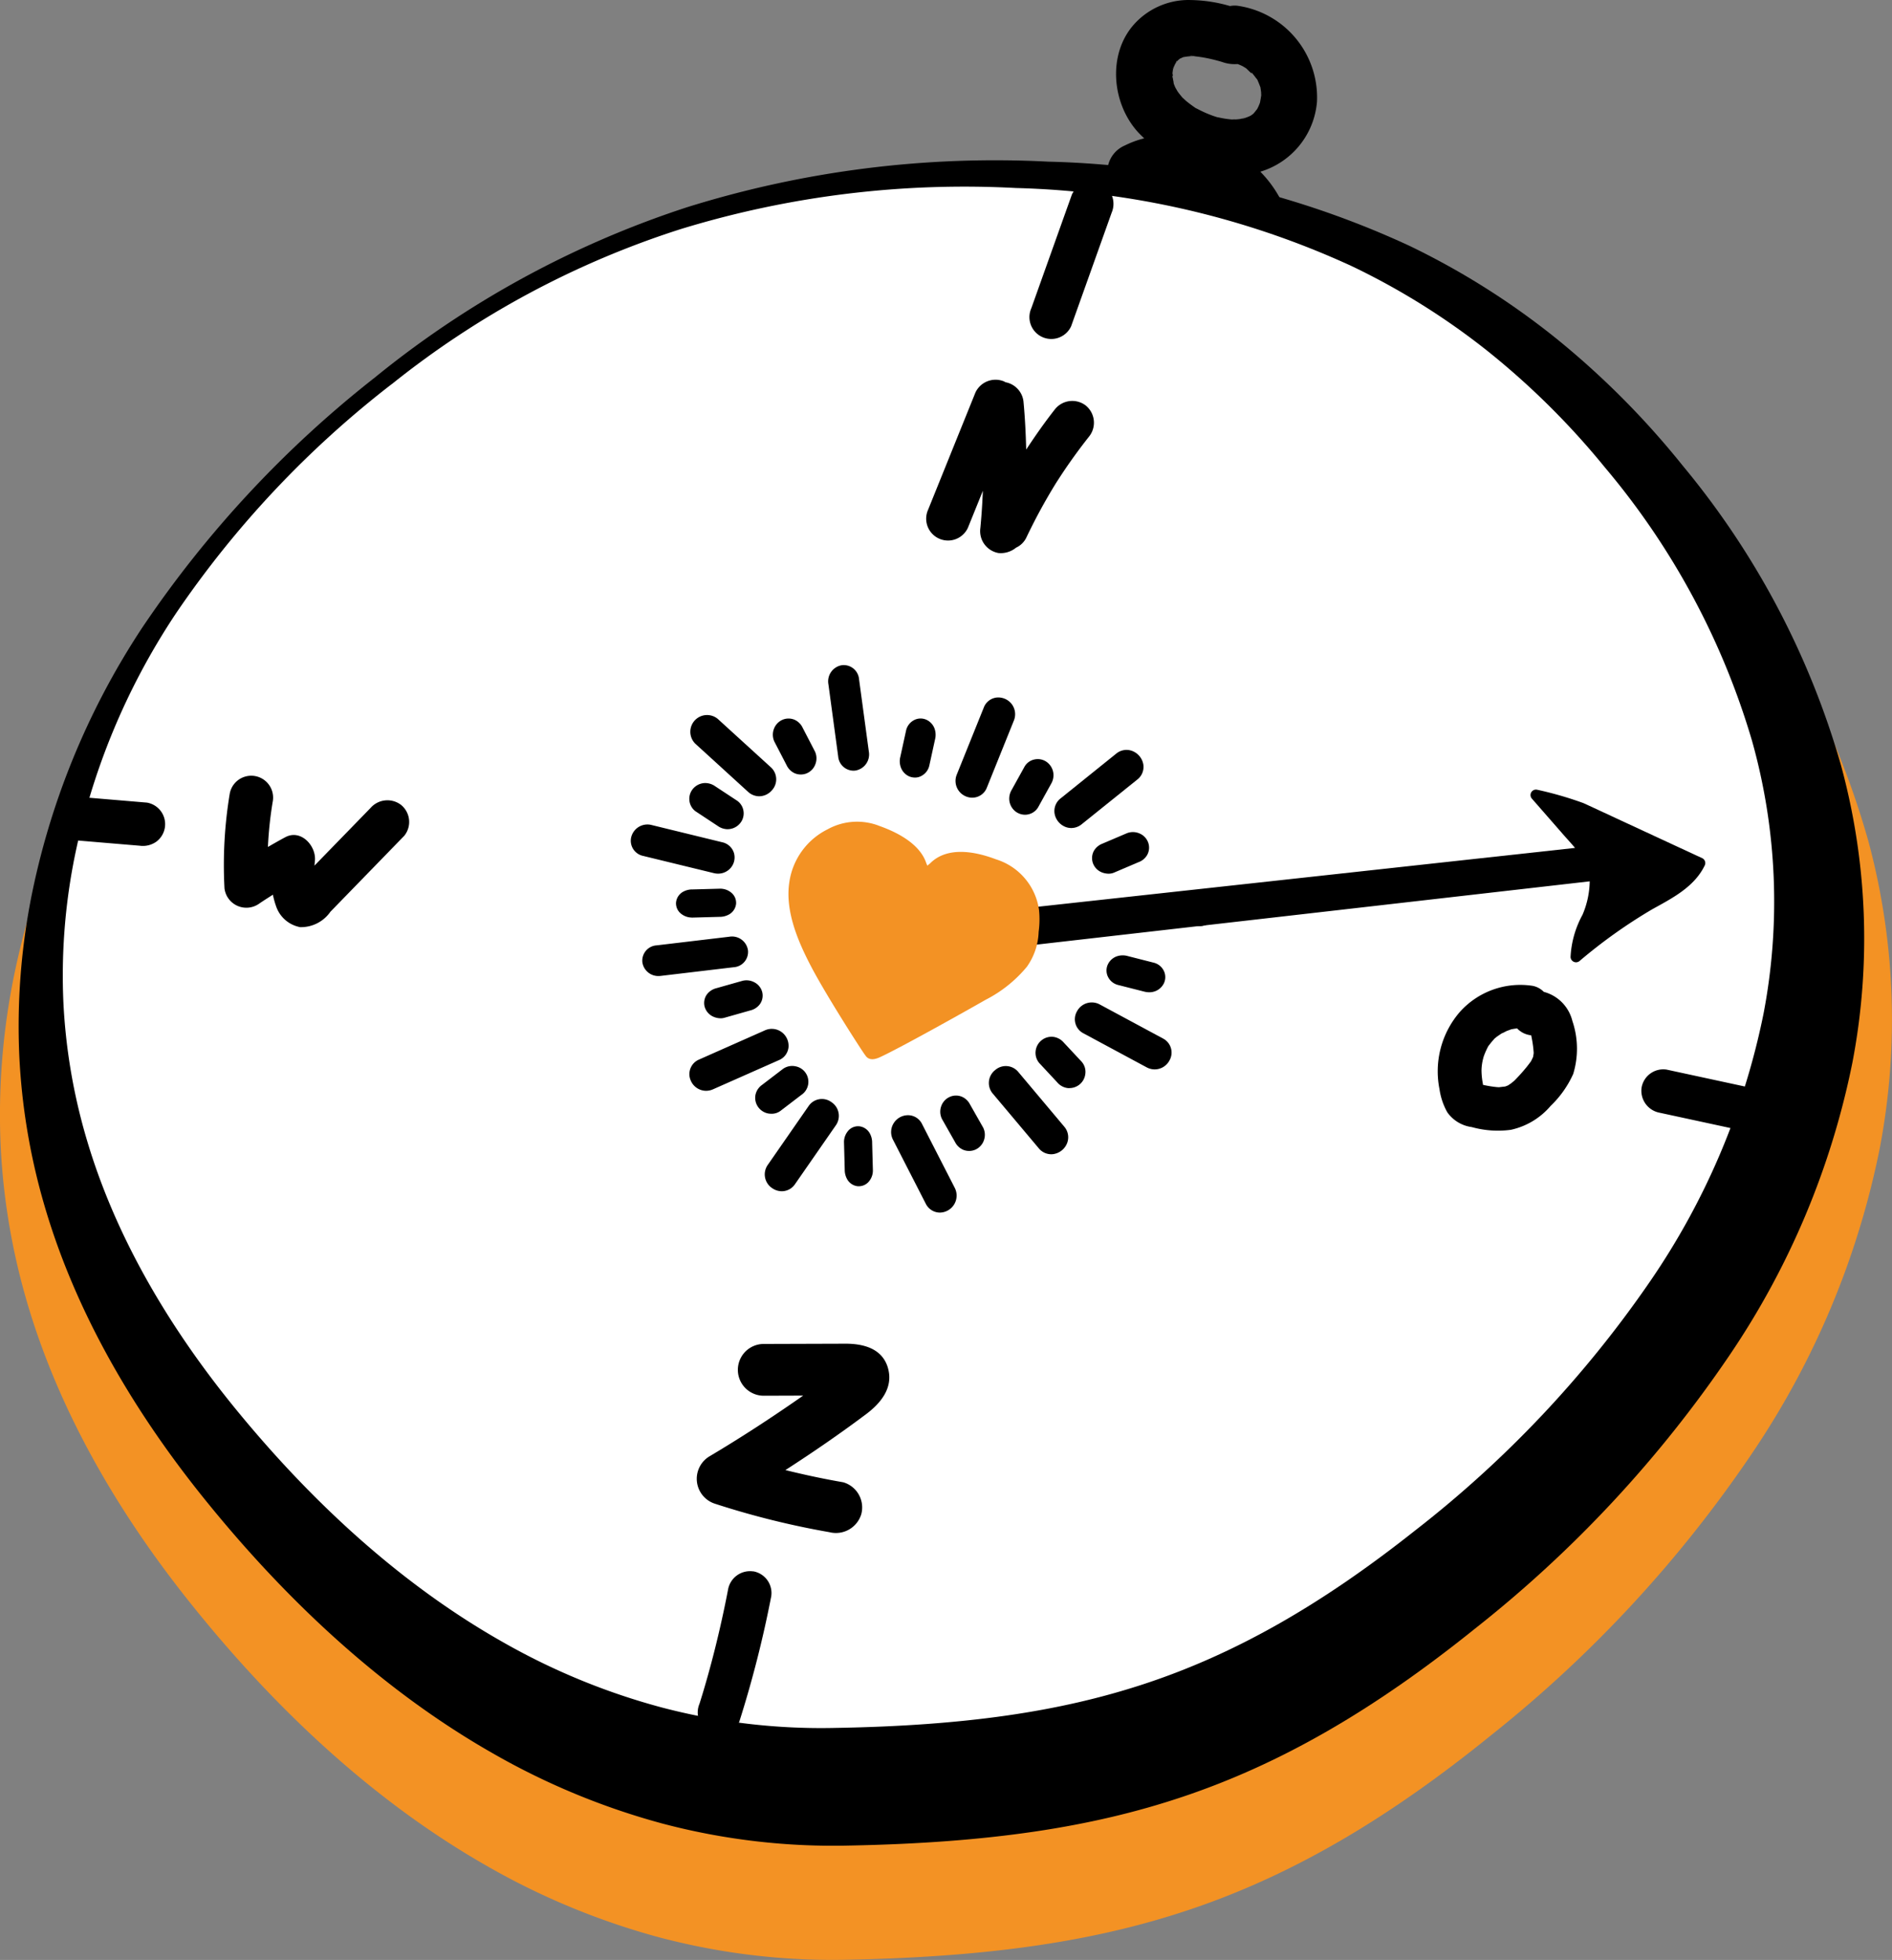 <svg xmlns="http://www.w3.org/2000/svg" width="157.104" height="162.756" viewBox="0 0 157.104 162.756"><rect x="0" y="0" width="157.104" height="162.756" fill="#808080" stroke="none"/><defs><style>.a{fill:#f39224;}.b{fill:#fff;}</style></defs><g transform="translate(-349.4 -662.694)"><g transform="translate(446.845 669.422)"><path d="M413.624,667.274c-.012-.226-.036-.164,0,0" transform="translate(-413.604 -667.127)"/></g><g transform="translate(448.237 678.761)"><path d="M414.524,673.28c-.017,0,.042.021.149.045l-.106-.035c-.014,0-.027-.006-.042-.011" transform="translate(-414.521 -673.28)"/></g><g transform="translate(451.559 681.221)"><path d="M416.71,674.9c.008.017.012.032.021.049l-.02-.045,0,0" transform="translate(-416.71 -674.901)"/></g><g transform="translate(441.338 662.694)"><path d="M415.51,668.249c.036-.093.08-.179.123-.267-.009,0-.018.011-.026.009l.05-.062c.012-.026.024-.053.038-.08.082-.179.073-.1.033-.009l.088-.109c.05-.038.124-.108.194-.167l.03-.011c.023-.008.158-.074.275-.121.03,0,.068-.008.12-.017.158-.026.316-.042.475-.053l.08,0q.394-.009-.141-.014c.1-.052.39.023.495.033.279.029.555.073.83.126s.554.117.827.188l.326.088c.065.021.132.041.2.061a3.1,3.1,0,0,0,1.281.168c.123.049.247.1.367.156l.064.032c.053.035.24.144.264.162.1.076.343.349.513.467-.083-.082-.1-.2.036-.014l.046.058c.009,0,.024.015.032.017-.012,0-.02-.011-.03-.015.068.087.14.17.2.26.026.035.088.1.141.176l.03.068c.083.188.153.376.228.566.017.146.047.29.059.436,0,.021,0,.123.008.217v.011c-.03.209-.068.414-.106.621-.039.09-.071.184-.111.273s-.087.172-.128.26l-.02.02c-.083.1-.156.2-.243.3-.018.023-.029.033-.043.05-.062.05-.138.106-.217.161-.061.03-.123.059-.185.085-.1.044-.206.079-.31.118a.433.433,0,0,1,.062,0,.465.465,0,0,0-.1.011l-.03.012c-.106.044-.144.032-.135.011-.082.02-.165.042-.216.049q-.162.02-.323.032c-.053,0-.574.07-.178.017.381-.052-.1-.009-.179-.015-.111-.01-.22-.021-.329-.035-.249-.032-.495-.076-.739-.131-.032-.008-.082-.015-.128-.021-.1-.032-.2-.067-.305-.1a10.017,10.017,0,0,1-1.308-.574c-.055-.029-.12-.058-.182-.089l-.1-.07c-.229-.162-.455-.325-.671-.505-.106-.09-.2-.191-.31-.279l0,0c-.137-.167-.275-.329-.4-.507l-.039-.056c.009,0-.146-.252-.161-.287-.042-.091-.08-.184-.115-.278a.765.765,0,0,1-.026-.1,1.006,1.006,0,0,1,.006.111c0-.2-.068-.419-.091-.625a.214.214,0,0,1-.03.05.611.611,0,0,0,.018-.182.362.362,0,0,1,0-.062V668.8c.011-.1.023-.2.039-.3.024-.138.19-.433.012-.135-.2.331.015-.033.05-.121m7.2,8.707a6.635,6.635,0,0,0,4.7-5.808,7.693,7.693,0,0,0-6.5-7.956,1.958,1.958,0,0,0-.722.009,12.287,12.287,0,0,0-3.6-.5,6.1,6.1,0,0,0-4.409,2.064c-2.155,2.474-1.794,6.452.3,8.832.184.208.384.4.583.59a7.9,7.9,0,0,0-1.6.589,2.392,2.392,0,0,0-1.308,3.042,2.367,2.367,0,0,0,3.042,1.308,7.1,7.1,0,0,1,.753-.332c.1-.036.206-.068.311-.1.228-.033.452-.083.681-.108.135-.014.272-.024.405-.03l-.085-.014c.041.008.082.008.124.015a.962.962,0,0,1,.223.024,10.131,10.131,0,0,1,1.138.152c.04.009.082.02.124.032a.248.248,0,0,1,.042.011,1.522,1.522,0,0,0,.231.058c-.047-.006-.085-.015-.126-.024.02.008.023.008.047.015.237.084.47.179.7.284s.425.214.636.326c.088.064.179.123.267.187q.305.221.587.47c.091.079.179.164.269.247.155.19.314.375.457.574.073.1.14.208.209.313a.532.532,0,0,1-.036-.09c.006.03.029.062.038.093l.015.021c.158.232.074.149,0,.024.079.2.206.408.281.6.049.128.088.258.134.385.017.044.026.065.033.082a2.331,2.331,0,0,0,4.608-.7,9.686,9.686,0,0,0-2.56-4.687" transform="translate(-409.976 -662.694)"/></g><g transform="translate(446.714 678.551)"><path d="M413.518,673.142c.231.038.293.038.261.026-.074-.008-.149-.014-.223-.026h-.038" transform="translate(-413.518 -673.142)"/></g><g transform="translate(452.572 672.489)"><path d="M417.378,669.184a1.21,1.21,0,0,1,.164-.023l.035-.012c-.12-.008-.19.015-.2.035" transform="translate(-417.378 -669.148)"/></g><g transform="translate(446.769 668.816)"><path d="M413.556,666.772l0,.062c0,.024,0,.049,0,.084,0,.017.006.033.008.049.065-.138,0-.325-.009-.194" transform="translate(-413.554 -666.728)"/></g><g transform="translate(446.995 667.839)"><path d="M413.8,666.084l-.071.091c-.009.017-.015.035-.024.052a.33.33,0,0,0,.1-.143" transform="translate(-413.703 -666.084)"/></g><g transform="translate(453.378 668.825)"><path d="M417.991,666.778a.315.315,0,0,1-.082-.044.212.212,0,0,0,.083.045h0" transform="translate(-417.909 -666.734)"/></g><g transform="translate(349.4 680.726)"><path class="a" d="M379.8,693.3a82.694,82.694,0,0,1,26.6-14.658,87.255,87.255,0,0,1,30.761-3.952l.026,0a76.741,76.741,0,0,1,30.7,7.188,64.542,64.542,0,0,1,12.449,7.912,71.314,71.314,0,0,1,10.776,10.919,70.591,70.591,0,0,1,13.417,25.639,56.953,56.953,0,0,1,.952,25.583,69.544,69.544,0,0,1-10.5,25.153,104.679,104.679,0,0,1-21.7,23.5c-8.674,7.042-16.577,11.636-24.868,14.458-7.842,2.668-16.545,3.972-28.219,4.23h-.041a56.216,56.216,0,0,1-16.079-1.868,60.358,60.358,0,0,1-14.456-6.033c-8.672-4.98-16.9-12.3-24.455-21.764-6.626-8.293-11.219-16.827-13.643-25.367a55.508,55.508,0,0,1-2.075-12.757,57.872,57.872,0,0,1,.959-13.1l0-.009a65.584,65.584,0,0,1,9.544-23.549A94,94,0,0,1,379.8,693.3" transform="translate(-349.4 -674.575)"/></g><g transform="translate(350.949 676.008)"><path d="M380,689.5a80.564,80.564,0,0,1,25.932-14.141,85.718,85.718,0,0,1,30-3.781l.027,0a75.556,75.556,0,0,1,29.96,6.994,63.275,63.275,0,0,1,12.153,7.671A69.565,69.565,0,0,1,488.6,696.825a68.319,68.319,0,0,1,13.124,24.818,54.679,54.679,0,0,1,.964,24.747,66.756,66.756,0,0,1-10.21,24.313,101.145,101.145,0,0,1-21.136,22.7c-8.452,6.8-16.153,11.231-24.24,13.948-7.645,2.571-16.135,3.82-27.521,4.054l-.041,0a55.36,55.36,0,0,1-15.687-1.829,59.36,59.36,0,0,1-14.112-5.855c-8.466-4.829-16.5-11.923-23.886-21.084-6.476-8.03-10.967-16.293-13.344-24.555a53.324,53.324,0,0,1-2.041-12.342,55.476,55.476,0,0,1,.918-12.667l0-.008a62.952,62.952,0,0,1,9.276-22.764A90.826,90.826,0,0,1,380,689.5" transform="translate(-350.421 -671.467)"/></g><g transform="translate(354.621 678.199)"><path class="b" d="M380.156,689.3a74.642,74.642,0,0,1,24.02-12.881,80.373,80.373,0,0,1,27.814-3.4l.024,0a71.053,71.053,0,0,1,27.8,6.463,59.158,59.158,0,0,1,11.287,7.041,64.583,64.583,0,0,1,9.785,9.7,62.563,62.563,0,0,1,12.222,22.728,49.4,49.4,0,0,1,.946,22.639,60.343,60.343,0,0,1-9.418,22.22,92.419,92.419,0,0,1-19.553,20.72c-7.824,6.2-14.957,10.242-22.449,12.71-7.085,2.334-14.954,3.46-25.515,3.65h-.036a52.009,52.009,0,0,1-14.552-1.706,55.658,55.658,0,0,1-13.1-5.385c-7.862-4.435-15.329-10.941-22.2-19.336-6.022-7.359-10.205-14.925-12.426-22.49a48.319,48.319,0,0,1-1.92-11.293,49.927,49.927,0,0,1,.827-11.586l0-.008a56.852,56.852,0,0,1,8.555-20.8,82.9,82.9,0,0,1,17.88-18.985" transform="translate(-352.84 -672.91)"/></g><g transform="translate(434.909 677.811)"><path d="M411.644,672.795a1.836,1.836,0,0,0-2.406.894q-1.685,4.719-3.368,9.439a1.815,1.815,0,0,0,3.3,1.512l3.368-9.439a1.856,1.856,0,0,0-.9-2.406" transform="translate(-405.74 -672.655)"/></g><g transform="translate(485.696 751.482)"><path d="M448.628,722.812l-7.332-1.584a1.826,1.826,0,0,0-2.079,1.5,1.856,1.856,0,0,0,1.5,2.081l7.332,1.585a1.827,1.827,0,0,0,2.079-1.5,1.856,1.856,0,0,0-1.5-2.081" transform="translate(-439.203 -721.195)"/></g><g transform="translate(407.364 793.17)"><path d="M392.164,748.676a1.852,1.852,0,0,0-2.081,1.5q-.474,2.472-1.085,4.916-.294,1.172-.621,2.336c-.257.914-.417,1.443-.666,2.237a1.865,1.865,0,0,0,.9,2.406,1.833,1.833,0,0,0,2.4-.9,92.66,92.66,0,0,0,2.655-10.421,1.829,1.829,0,0,0-1.5-2.081" transform="translate(-387.591 -748.662)"/></g><g transform="translate(354.391 728.902)"><path d="M359.883,706.757l-5.1-.43a1.929,1.929,0,0,0-1.349.32,1.814,1.814,0,0,0,.771,3.262q2.55.216,5.1.429a1.932,1.932,0,0,0,1.352-.32,1.814,1.814,0,0,0-.773-3.262" transform="translate(-352.689 -706.317)"/></g><g transform="translate(426.328 694.24)"><path d="M413.345,685.63a1.844,1.844,0,0,0-2.554.246c-.861,1.09-1.657,2.228-2.422,3.389-.035-1.345-.1-2.688-.229-4.027a1.844,1.844,0,0,0-1.51-1.568c-.026-.012-.041-.036-.067-.049a1.844,1.844,0,0,0-2.406.9q-1.965,4.865-3.928,9.729a1.814,1.814,0,0,0,3.3,1.51l1.243-3.073c-.008.153-.014.308-.023.489q-.061,1.3-.185,2.6a1.848,1.848,0,0,0,1.5,2.081,2.01,2.01,0,0,0,1.465-.446,1.772,1.772,0,0,0,.848-.827,46.938,46.938,0,0,1,2.433-4.48c.114-.184.124-.2.03-.048.047-.074.094-.149.143-.223.111-.172.222-.344.335-.515.228-.343.458-.681.694-1.018q.758-1.079,1.577-2.114a1.839,1.839,0,0,0-.246-2.554" transform="translate(-400.086 -683.479)"/></g><g transform="translate(468.79 744.468)"><path d="M434.631,724.321c-.047.052-.1.1-.147.153l-.086.085-.255.206c-.076.055-.153.1-.229.156a1.855,1.855,0,0,1-.22.087c-.02.009-.014.009-.029.015-.159.015-.32.038-.48.055l-.049.006-.179-.012a9.574,9.574,0,0,1-1.135-.185l-.009-.027v-.014c-.017-.117-.041-.234-.058-.352-.023-.164-.041-.331-.052-.5-.006-.1-.008-.191-.011-.286v-.023a4.2,4.2,0,0,1,.153-1.043l.009-.044c.02-.058.04-.117.058-.167.058-.155.121-.307.194-.455a3.184,3.184,0,0,1,.176-.342c.012-.014.026-.026.036-.039.067-.085.129-.171.2-.255.055-.067.112-.132.17-.194a.255.255,0,0,0,.042-.058,2.8,2.8,0,0,1,.393-.308c.053-.038.108-.074.161-.111l.108-.068c.126-.036.3-.15.4-.19l.241-.09.114-.041.049-.014c.126-.021.25-.044.379-.058l.073-.012a1.862,1.862,0,0,0,1.169.575c.02.1.04.193.058.29a9.328,9.328,0,0,1,.15,1.158l0,.008a1.7,1.7,0,0,1-.041.273.247.247,0,0,0,0,.045c-.029.071-.076.165-.088.191a2.224,2.224,0,0,1-.114.223l-.012.014c-.121.158-.237.319-.364.472-.246.3-.5.589-.77.87m4.6-4.741a3.316,3.316,0,0,0-2.371-2.41,1.761,1.761,0,0,0-.927-.5,6.737,6.737,0,0,0-6.053,2.177,7.537,7.537,0,0,0-1.682,6.4,5.529,5.529,0,0,0,.647,1.92,2.962,2.962,0,0,0,2.029,1.231,8.091,8.091,0,0,0,3.257.226,6.023,6.023,0,0,0,3.3-1.988,8.479,8.479,0,0,0,1.87-2.647,7.179,7.179,0,0,0-.067-4.4" transform="translate(-428.064 -716.573)"/></g><g transform="translate(367.99 727.096)"><path d="M376.376,707.577a1.863,1.863,0,0,0-2.554.246q-1.671,1.721-3.344,3.439-.653.674-1.308,1.345c.012-.127.023-.255.036-.384.137-1.222-1.141-2.668-2.445-1.982-.493.26-.973.539-1.456.815a31.692,31.692,0,0,1,.411-3.834,1.815,1.815,0,0,0-3.583-.58,36.132,36.132,0,0,0-.434,7.857,1.831,1.831,0,0,0,2.865,1.275c.378-.261.77-.505,1.155-.753a6.68,6.68,0,0,0,.258.941,2.616,2.616,0,0,0,2.01,1.755,2.976,2.976,0,0,0,2.506-1.279l6.13-6.306a1.824,1.824,0,0,0-.247-2.554" transform="translate(-361.648 -705.127)"/></g><g transform="translate(435.22 746.879)"><path class="a" d="M405.945,718.167l0-.006v0Z" transform="translate(-405.945 -718.161)"/></g><g transform="translate(407.251 774.276)"><path d="M403.427,738.339c-.428-1.72-2.043-2.131-3.577-2.126l-6.765.021a2.149,2.149,0,1,0,0,4.3l3.275-.011c-2.544,1.777-5.142,3.477-7.81,5.06a2.175,2.175,0,0,0,.513,3.928,69.029,69.029,0,0,0,9.478,2.354,2.2,2.2,0,0,0,2.644-1.5,2.176,2.176,0,0,0-1.5-2.644q-2.418-.421-4.8-1.014c2.287-1.475,4.532-3.017,6.708-4.65,1.175-.883,2.228-2.132,1.833-3.715" transform="translate(-387.517 -736.213)"/></g><g transform="translate(429.504 721.369)"><path d="M404.466,701.727q-1.115,2.773-2.234,5.546c-.307.759.785,1.275,1.09.513q1.118-2.771,2.234-5.544c.307-.759-.783-1.275-1.09-.515" transform="translate(-402.179 -701.354)"/></g><g transform="translate(428.745 720.612)"><path d="M403.068,709.178a1.405,1.405,0,0,1-1.1-.542,1.387,1.387,0,0,1-.182-1.389l2.234-5.546a1.3,1.3,0,0,1,1.031-.835,1.408,1.408,0,0,1,1.285.53,1.39,1.39,0,0,1,.181,1.389l-2.233,5.544a1.3,1.3,0,0,1-1.217.848Zm1.657-7.193.7.284h0Z" transform="translate(-401.679 -700.855)"/></g><g transform="translate(424.874 723.117)"><path d="M399.641,702.878q-.239,1.1-.481,2.2a.766.766,0,0,0,.008.46.548.548,0,0,0,.267.311.417.417,0,0,0,.381-.008.534.534,0,0,0,.258-.322q.241-1.1.481-2.2a.784.784,0,0,0-.006-.461.563.563,0,0,0-.267-.311.42.42,0,0,0-.383.009.539.539,0,0,0-.258.322" transform="translate(-399.128 -702.506)"/></g><g transform="translate(424.114 722.359)"><path d="M399.892,706.91a1.288,1.288,0,0,1-.49-.1,1.305,1.305,0,0,1-.691-.759,1.491,1.491,0,0,1-.035-.874l.481-2.2a1.289,1.289,0,0,1,.609-.81,1.175,1.175,0,0,1,1.064-.061,1.307,1.307,0,0,1,.688.745,1.548,1.548,0,0,1,.038.889l-.481,2.2a1.279,1.279,0,0,1-.615.814A1.09,1.09,0,0,1,399.892,706.91Zm-.3-1.293h0Z" transform="translate(-398.628 -702.006)"/></g><g transform="translate(418.931 718.682)"><path d="M395.221,700.316q.405,3,.812,6c.112.821,1.152.61,1.04-.213q-.405-3-.812-6c-.111-.821-1.15-.61-1.04.212" transform="translate(-395.213 -699.583)"/></g><g transform="translate(418.173 717.923)"><path d="M396.791,707.852a1.286,1.286,0,0,1-1.251-1.176l-.812-6a1.358,1.358,0,0,1,1.12-1.583,1.279,1.279,0,0,1,1.424,1.166l.812,6a1.357,1.357,0,0,1-1.117,1.583A1.419,1.419,0,0,1,396.791,707.852Z" transform="translate(-394.713 -699.083)"/></g><g transform="translate(414.332 723.121)"><path d="M392.224,703.314l1.015,1.961a.63.63,0,0,0,.3.322.521.521,0,0,0,.41,0,.571.571,0,0,0,.3-.322.608.608,0,0,0,0-.442l-1.015-1.961a.618.618,0,0,0-.3-.322.513.513,0,0,0-.41,0,.57.57,0,0,0-.3.322.608.608,0,0,0,0,.442" transform="translate(-392.182 -702.508)"/></g><g transform="translate(413.574 722.362)"><path d="M394.005,706.655a1.3,1.3,0,0,1-.515-.106,1.372,1.372,0,0,1-.663-.663l-1.018-1.965a1.354,1.354,0,0,1-.047-1.026,1.327,1.327,0,0,1,.683-.766,1.277,1.277,0,0,1,1.052-.014,1.363,1.363,0,0,1,.665.665l1.017,1.964a1.342,1.342,0,0,1,.044,1.031,1.305,1.305,0,0,1-.68.762A1.247,1.247,0,0,1,394.005,706.655Z" transform="translate(-391.683 -702.008)"/></g><g transform="translate(437.711 725.727)"><path d="M412.437,704.369l-4.62,3.717c-.633.508.171,1.475.8.965l4.62-3.717c.633-.508-.171-1.475-.8-.965" transform="translate(-407.586 -704.225)"/></g><g transform="translate(436.953 724.967)"><path d="M408.493,710.212a1.327,1.327,0,0,1-.481-.089A1.464,1.464,0,0,1,407.1,709a1.329,1.329,0,0,1,.5-1.247l4.618-3.717a1.337,1.337,0,0,1,1.345-.219,1.467,1.467,0,0,1,.909,1.122,1.328,1.328,0,0,1-.5,1.246l-4.62,3.715A1.368,1.368,0,0,1,408.493,710.212Zm4.518-5.194.161.2h0l-.161-.2Zm-.316-.39.314.389Z" transform="translate(-407.087 -703.725)"/></g><g transform="translate(433.959 726.487)"><path d="M406.3,704.954l-1.069,1.929a.672.672,0,0,0-.111.439.615.615,0,0,0,.2.383.528.528,0,0,0,.41.117.521.521,0,0,0,.357-.22q.535-.965,1.068-1.929a.672.672,0,0,0,.111-.439.61.61,0,0,0-.206-.383.524.524,0,0,0-.408-.117.516.516,0,0,0-.357.22" transform="translate(-405.114 -704.726)"/></g><g transform="translate(433.2 725.729)"><path d="M405.912,708.847a1.314,1.314,0,0,1-.785-.278,1.359,1.359,0,0,1-.5-.891,1.418,1.418,0,0,1,.2-.909l1.067-1.926a1.239,1.239,0,0,1,.868-.595,1.269,1.269,0,0,1,1.014.254,1.364,1.364,0,0,1,.505.894,1.414,1.414,0,0,1-.2.906l-1.065,1.926a1.26,1.26,0,0,1-.877.6A1.09,1.09,0,0,1,405.912,708.847Z" transform="translate(-404.614 -704.226)"/></g><g transform="translate(440.839 732.547)"><path d="M412.094,708.748l-2.041.87a.637.637,0,0,0-.346.272.5.5,0,0,0-.03.4.557.557,0,0,0,.3.313.618.618,0,0,0,.442.027l2.041-.87a.621.621,0,0,0,.346-.27.5.5,0,0,0,.032-.4.558.558,0,0,0-.3-.311.621.621,0,0,0-.443-.029" transform="translate(-409.647 -708.718)"/></g><g transform="translate(440.08 731.787)"><path d="M410.517,711.677a1.576,1.576,0,0,1-.563-.112,1.3,1.3,0,0,1-.721-.724,1.268,1.268,0,0,1,.062-1.053,1.4,1.4,0,0,1,.715-.607l2.044-.871a1.367,1.367,0,0,1,1.021.021,1.3,1.3,0,0,1,.721.73,1.247,1.247,0,0,1-.065,1.047,1.362,1.362,0,0,1-.724.612l-2.034.867A1.146,1.146,0,0,1,410.517,711.677Zm-.137-1.487-.006,0Zm2.271-.484h0Z" transform="translate(-409.147 -708.218)"/></g><g transform="translate(442.177 738.031)"><path d="M417.235,712.332l-6.086.029c-.833,0-.824.809.011.8l6.086-.029c.833,0,.824-.809-.011-.8" transform="translate(-410.528 -712.332)"/></g><g transform="translate(441.417 737.266)"><path d="M411.411,714.185a1.178,1.178,0,1,1-.008-2.322l6.056-.03.035.759v0l0-.759a1.186,1.186,0,0,1,1.393,1.156,1.238,1.238,0,0,1-1.377,1.167l-6.085.029Zm6.059-.9c.009.009.018.02.027.027l0-.662v0Z" transform="translate(-410.028 -711.828)"/></g><g transform="translate(442.038 742.785)"><path d="M413.447,716.059l-2.176-.554a.759.759,0,0,0-.461-.008.574.574,0,0,0-.32.263.436.436,0,0,0-.009.39.529.529,0,0,0,.311.272q1.088.278,2.176.554a.756.756,0,0,0,.46.008.578.578,0,0,0,.322-.263.436.436,0,0,0,.009-.39.533.533,0,0,0-.311-.272" transform="translate(-410.437 -715.464)"/></g><g transform="translate(441.28 742.027)"><path d="M413.487,718.032a1.759,1.759,0,0,1-.452-.065l-2.172-.551a1.273,1.273,0,0,1-.794-.651,1.19,1.19,0,0,1-.008-1.07,1.309,1.309,0,0,1,.757-.657,1.526,1.526,0,0,1,.9-.009l2.169.552a1.272,1.272,0,0,1,.8.65,1.19,1.19,0,0,1,.008,1.07,1.327,1.327,0,0,1-.759.659A1.426,1.426,0,0,1,413.487,718.032Zm.033-.979h0Z" transform="translate(-409.938 -714.965)"/></g><g transform="translate(439.412 746.693)"><path d="M414.9,720.946l-5.241-2.823c-.718-.387-1.352.672-.634,1.059L414.265,722c.718.385,1.352-.672.633-1.059" transform="translate(-408.707 -718.039)"/></g><g transform="translate(438.652 745.939)"><path d="M414.834,723.1a1.416,1.416,0,0,1-.669-.172l-5.242-2.821a1.314,1.314,0,0,1-.545-1.821,1.39,1.39,0,0,1,1.9-.575l5.241,2.821a1.316,1.316,0,0,1,.546,1.82A1.393,1.393,0,0,1,414.834,723.1Zm-.036-1.231h0l.358-.668Z" transform="translate(-408.206 -717.542)"/></g><g transform="translate(436.147 749.552)"><path d="M409.072,721.757q-.744-.8-1.492-1.6a.625.625,0,0,0-.378-.229.574.574,0,0,0-.416.1.582.582,0,0,0-.228.381.559.559,0,0,0,.1.419l1.492,1.6a.618.618,0,0,0,.378.229.575.575,0,0,0,.416-.1.584.584,0,0,0,.226-.381.553.553,0,0,0-.1-.419" transform="translate(-406.556 -719.923)"/></g><g transform="translate(435.389 748.791)"><path d="M408.864,723.686a1.147,1.147,0,0,1-.178-.012,1.354,1.354,0,0,1-.829-.468l-1.49-1.6a1.306,1.306,0,0,1-.305-1.006,1.326,1.326,0,0,1,.507-.9,1.312,1.312,0,0,1,1-.267,1.378,1.378,0,0,1,.826.464l1.493,1.6a1.274,1.274,0,0,1,.3,1.006,1.328,1.328,0,0,1-1.327,1.178Zm-.091-1.155h0Zm-1.3-1.956h0Z" transform="translate(-406.056 -719.422)"/></g><g transform="translate(432.272 751.981)"><path d="M408.922,726.282q-1.908-2.27-3.814-4.538c-.524-.621-1.477.2-.953.823l3.816,4.538c.521.621,1.474-.2.952-.823" transform="translate(-404.003 -721.523)"/></g><g transform="translate(431.511 751.222)"><path d="M408.676,728.345a1.338,1.338,0,0,1-1.028-.492l-3.816-4.538a1.357,1.357,0,0,1,.182-1.952,1.343,1.343,0,0,1,1.934.152l3.814,4.54a1.351,1.351,0,0,1,.247,1.339,1.459,1.459,0,0,1-1.1.93A1.292,1.292,0,0,1,408.676,728.345Zm-.076-1.314Z" transform="translate(-403.501 -721.023)"/></g><g transform="translate(428.234 754.427)"><path d="M403.476,725.4l-1.087-1.917a.624.624,0,0,0-.311-.31.523.523,0,0,0-.411.015.576.576,0,0,0-.29.332.607.607,0,0,0,.014.442q.544.956,1.088,1.915a.616.616,0,0,0,.31.31.527.527,0,0,0,.413-.015.577.577,0,0,0,.29-.332.6.6,0,0,0-.015-.44" transform="translate(-401.342 -723.135)"/></g><g transform="translate(427.476 753.67)"><path d="M403.238,727.235a1.287,1.287,0,0,1-.467-.085,1.363,1.363,0,0,1-.694-.64l-1.087-1.917a1.354,1.354,0,0,1-.083-1.029,1.323,1.323,0,0,1,.659-.786,1.278,1.278,0,0,1,1.052-.053,1.356,1.356,0,0,1,.691.641l1.087,1.914a1.34,1.34,0,0,1,.082,1.035,1.321,1.321,0,0,1-.659.783A1.242,1.242,0,0,1,403.238,727.235Z" transform="translate(-400.843 -722.636)"/></g><g transform="translate(424.156 756.056)"><path d="M402.515,729.837q-1.357-2.652-2.715-5.3c-.372-.725-1.439-.115-1.067.612q1.359,2.65,2.715,5.3c.372.725,1.439.115,1.067-.612" transform="translate(-398.655 -724.208)"/></g><g transform="translate(423.398 755.294)"><path d="M402.2,731.8a1.313,1.313,0,0,1-1.173-.742l-2.715-5.3a1.377,1.377,0,0,1,.058-1.389,1.4,1.4,0,0,1,1.255-.653,1.3,1.3,0,0,1,1.1.739l2.715,5.3A1.411,1.411,0,0,1,402.2,731.8Zm-.108-1.354,0,0,.24-.123v0Zm.258-.132h0l.417-.215Z" transform="translate(-398.155 -723.706)"/></g><g transform="translate(420.241 756.975)"><path d="M396.959,727.74q-.03-1.14-.062-2.283a.86.86,0,0,0-.1-.44.4.4,0,0,0-.276-.2.338.338,0,0,0-.305.143.679.679,0,0,0-.141.4q.03,1.143.062,2.283a.86.86,0,0,0,.1.44.4.4,0,0,0,.276.2.339.339,0,0,0,.305-.144.678.678,0,0,0,.141-.4" transform="translate(-396.076 -724.813)"/></g><g transform="translate(419.482 756.214)"><path d="M396.792,729.3h-.061a1.142,1.142,0,0,1-.888-.575,1.587,1.587,0,0,1-.206-.8l-.061-2.287a1.417,1.417,0,0,1,.29-.87,1.084,1.084,0,0,1,.967-.448,1.147,1.147,0,0,1,.874.569,1.577,1.577,0,0,1,.206.811l.062,2.281a1.41,1.41,0,0,1-.29.873A1.094,1.094,0,0,1,396.792,729.3Z" transform="translate(-395.576 -724.313)"/></g><g transform="translate(413.666 754.716)"><path d="M392.87,729.206l3.385-4.877c.463-.668-.543-1.411-1.008-.742q-1.692,2.438-3.385,4.876c-.463.668.543,1.41,1.008.742" transform="translate(-391.744 -723.325)"/></g><g transform="translate(412.906 753.956)"><path d="M392.658,730.485a1.4,1.4,0,0,1-.8-.255,1.369,1.369,0,0,1-.363-1.941l3.384-4.876a1.331,1.331,0,0,1,1.891-.332,1.365,1.365,0,0,1,.364,1.94l-3.386,4.88A1.326,1.326,0,0,1,392.658,730.485Zm-.15-1.455h0Z" transform="translate(-391.243 -722.825)"/></g><g transform="translate(412.868 751.974)"><path d="M392.094,723.887l1.741-1.329a.613.613,0,0,0,.264-.352.561.561,0,0,0-.067-.417.589.589,0,0,0-.364-.255.568.568,0,0,0-.431.065l-1.741,1.33a.612.612,0,0,0-.264.352.552.552,0,0,0,.068.417.584.584,0,0,0,.363.257.575.575,0,0,0,.431-.067" transform="translate(-391.218 -721.519)"/></g><g transform="translate(412.109 751.215)"><path d="M392.067,724.985a1.885,1.885,0,0,1-.273-.023,1.342,1.342,0,0,1-.862-.58,1.307,1.307,0,0,1-.179-1.021,1.35,1.35,0,0,1,.54-.777l1.741-1.331a1.319,1.319,0,0,1,1.029-.208,1.308,1.308,0,0,1,.487,2.375l-1.736,1.328A1.212,1.212,0,0,1,392.067,724.985Z" transform="translate(-390.718 -721.019)"/></g><g transform="translate(407.405 748.89)"><path d="M388.526,723.054l5.456-2.421c.747-.331.2-1.416-.552-1.084q-2.727,1.211-5.456,2.421c-.747.332-.2,1.416.552,1.084" transform="translate(-387.618 -719.487)"/></g><g transform="translate(406.645 748.133)"><path d="M388.508,724.13a1.387,1.387,0,0,1-1.269-.832,1.312,1.312,0,0,1,.685-1.765l5.456-2.419a1.379,1.379,0,0,1,1.389.135,1.419,1.419,0,0,1,.578,1.275,1.3,1.3,0,0,1-.8,1.061L389.093,724A1.439,1.439,0,0,1,388.508,724.13Zm.09-1.234.187.414-.185-.416Zm-.121-.279,0,0,.115.256,0,0Z" transform="translate(-387.118 -718.988)"/></g><g transform="translate(408.628 744.854)"><path d="M389.131,718.452q1.079-.305,2.157-.612a.663.663,0,0,0,.382-.22.467.467,0,0,0,.085-.378.515.515,0,0,0-.258-.328.647.647,0,0,0-.439-.073l-2.157.612a.654.654,0,0,0-.381.22.465.465,0,0,0-.085.376.52.52,0,0,0,.257.329.647.647,0,0,0,.439.073" transform="translate(-388.424 -716.827)"/></g><g transform="translate(407.869 744.094)"><path d="M389.279,719.486a1.532,1.532,0,0,1-.671-.17,1.283,1.283,0,0,1-.645-.8,1.221,1.221,0,0,1,.209-1.037,1.428,1.428,0,0,1,.782-.495l2.155-.61a1.382,1.382,0,0,1,.99.126,1.275,1.275,0,0,1,.645.8,1.218,1.218,0,0,1-.208,1.037,1.4,1.4,0,0,1-.791.5l-2.146.609A1.142,1.142,0,0,1,389.279,719.486Z" transform="translate(-387.924 -716.327)"/></g><g transform="translate(403.49 741.231)"><path d="M385.76,716.188l6.015-.715c.824-.1.636-1.125-.19-1.026l-6.015.715c-.824.1-.636,1.123.19,1.026" transform="translate(-385.039 -714.441)"/></g><g transform="translate(402.731 740.469)"><path d="M385.911,717.213a1.336,1.336,0,0,1-1.364-1.147,1.272,1.272,0,0,1,1.193-1.4l6.015-.715a1.338,1.338,0,0,1,1.562,1.132,1.274,1.274,0,0,1-1.191,1.4l-6.018.715A1.707,1.707,0,0,1,385.911,717.213Zm.067-1.043.041.278-.033-.279Zm-.071-.475.065.44.009-.011-.052-.422Z" transform="translate(-384.539 -713.938)"/></g><g transform="translate(406.293 737.245)"><path d="M387.43,712.7l2.283-.062a.86.86,0,0,0,.44-.1.4.4,0,0,0,.2-.278.337.337,0,0,0-.143-.3.677.677,0,0,0-.4-.141q-1.143.03-2.283.062a.844.844,0,0,0-.44.1.4.4,0,0,0-.2.276.343.343,0,0,0,.144.305.679.679,0,0,0,.4.141" transform="translate(-386.886 -711.814)"/></g><g transform="translate(405.533 736.486)"><path d="M387.674,713.715a1.428,1.428,0,0,1-.841-.294,1.1,1.1,0,0,1-.446-.952,1.145,1.145,0,0,1,.575-.888,1.576,1.576,0,0,1,.815-.2l2.277-.062a1.43,1.43,0,0,1,.868.288,1.1,1.1,0,0,1,.451.967,1.151,1.151,0,0,1-.569.876,1.6,1.6,0,0,1-.812.208l-2.281.062Z" transform="translate(-386.385 -711.314)"/></g><g transform="translate(402.54 731.923)"><path d="M384.868,709.421l5.848,1.424c.8.2,1.149-.892.346-1.088l-5.846-1.425c-.8-.194-1.15.894-.348,1.09" transform="translate(-384.413 -708.308)"/></g><g transform="translate(401.78 731.164)"><path d="M391.159,711.885a1.444,1.444,0,0,1-.364-.046l-5.848-1.424a1.286,1.286,0,0,1-1-1.566,1.387,1.387,0,0,1,1.7-1l5.848,1.428a1.3,1.3,0,0,1,.983.9,1.328,1.328,0,0,1-.326,1.289A1.368,1.368,0,0,1,391.159,711.885Z" transform="translate(-383.912 -707.807)"/></g><g transform="translate(407.396 728.474)"><path d="M387.806,707l1.833,1.211a.66.66,0,0,0,.428.14.605.605,0,0,0,.393-.184.537.537,0,0,0,.147-.407.524.524,0,0,0-.193-.375l-1.832-1.21a.656.656,0,0,0-.428-.141.61.61,0,0,0-.395.184.537.537,0,0,0-.146.407.522.522,0,0,0,.191.375" transform="translate(-387.612 -706.035)"/></g><g transform="translate(406.636 727.718)"><path d="M390.29,709.371a1.433,1.433,0,0,1-.806-.264l-1.839-1.214a1.265,1.265,0,0,1-.525-.918,1.29,1.29,0,0,1,.328-.994,1.358,1.358,0,0,1,.918-.442,1.448,1.448,0,0,1,.9.269L391.076,707a1.267,1.267,0,0,1,.545.935,1.282,1.282,0,0,1-.334.993,1.344,1.344,0,0,1-.914.439Zm-1.806-2.744h0Z" transform="translate(-387.112 -705.537)"/></g><g transform="translate(407.443 722.804)"><path d="M387.848,703.392l4.38,3.993c.6.546,1.457-.378.856-.926l-4.38-3.993c-.6-.546-1.457.378-.856.926" transform="translate(-387.643 -702.299)"/></g><g transform="translate(406.683 722.041)"><path d="M392.9,708.572a1.367,1.367,0,0,1-.921-.366l-4.38-3.995a1.39,1.39,0,0,1,1.879-2.047l4.38,3.993a1.344,1.344,0,0,1,.076,1.941A1.4,1.4,0,0,1,392.9,708.572Zm-4.278-5.48-.511.56.511-.56Z" transform="translate(-387.142 -701.796)"/></g><g transform="translate(429.245 728.266)"><path d="M463.543,711.606l-6.7-3.107c-1.067-.495-2.132-.994-3.2-1.483a29.587,29.587,0,0,0-3.831-1.108.452.452,0,0,0-.436.75l2.671,3.057c.293.334.607.671.9,1.023l-50.606,5.543-.334,3.2,52.159-5.968a7.34,7.34,0,0,1-.6,2.783,8.1,8.1,0,0,0-.99,3.5.455.455,0,0,0,.765.317,42.838,42.838,0,0,1,6.009-4.276c1.659-.921,3.479-1.838,4.354-3.618a.454.454,0,0,0-.161-.613" transform="translate(-402.008 -705.898)"/></g><g transform="translate(414.871 730.944)"><path class="a" d="M413.311,716.8a7.661,7.661,0,0,0,.033-1.815,5.144,5.144,0,0,0-3.577-4.215c-1.7-.647-4.022-1.1-5.453.322l-.014.018c-.079.062-.158.123-.229.191-.026-.065-.055-.129-.083-.191-.514-1.6-2.375-2.568-3.87-3.1a5.061,5.061,0,0,0-4.326.266,5.826,5.826,0,0,0-3.18,4.377c-.375,2.4.721,4.946,1.812,7.029,1.3,2.488,4.439,7.352,4.476,7.334.243.416.671.446,1.231.188,1.72-.789,7.438-4,8.773-4.766a10.867,10.867,0,0,0,3.429-2.743,5.293,5.293,0,0,0,.979-2.9" transform="translate(-392.538 -707.662)"/></g></g></svg>